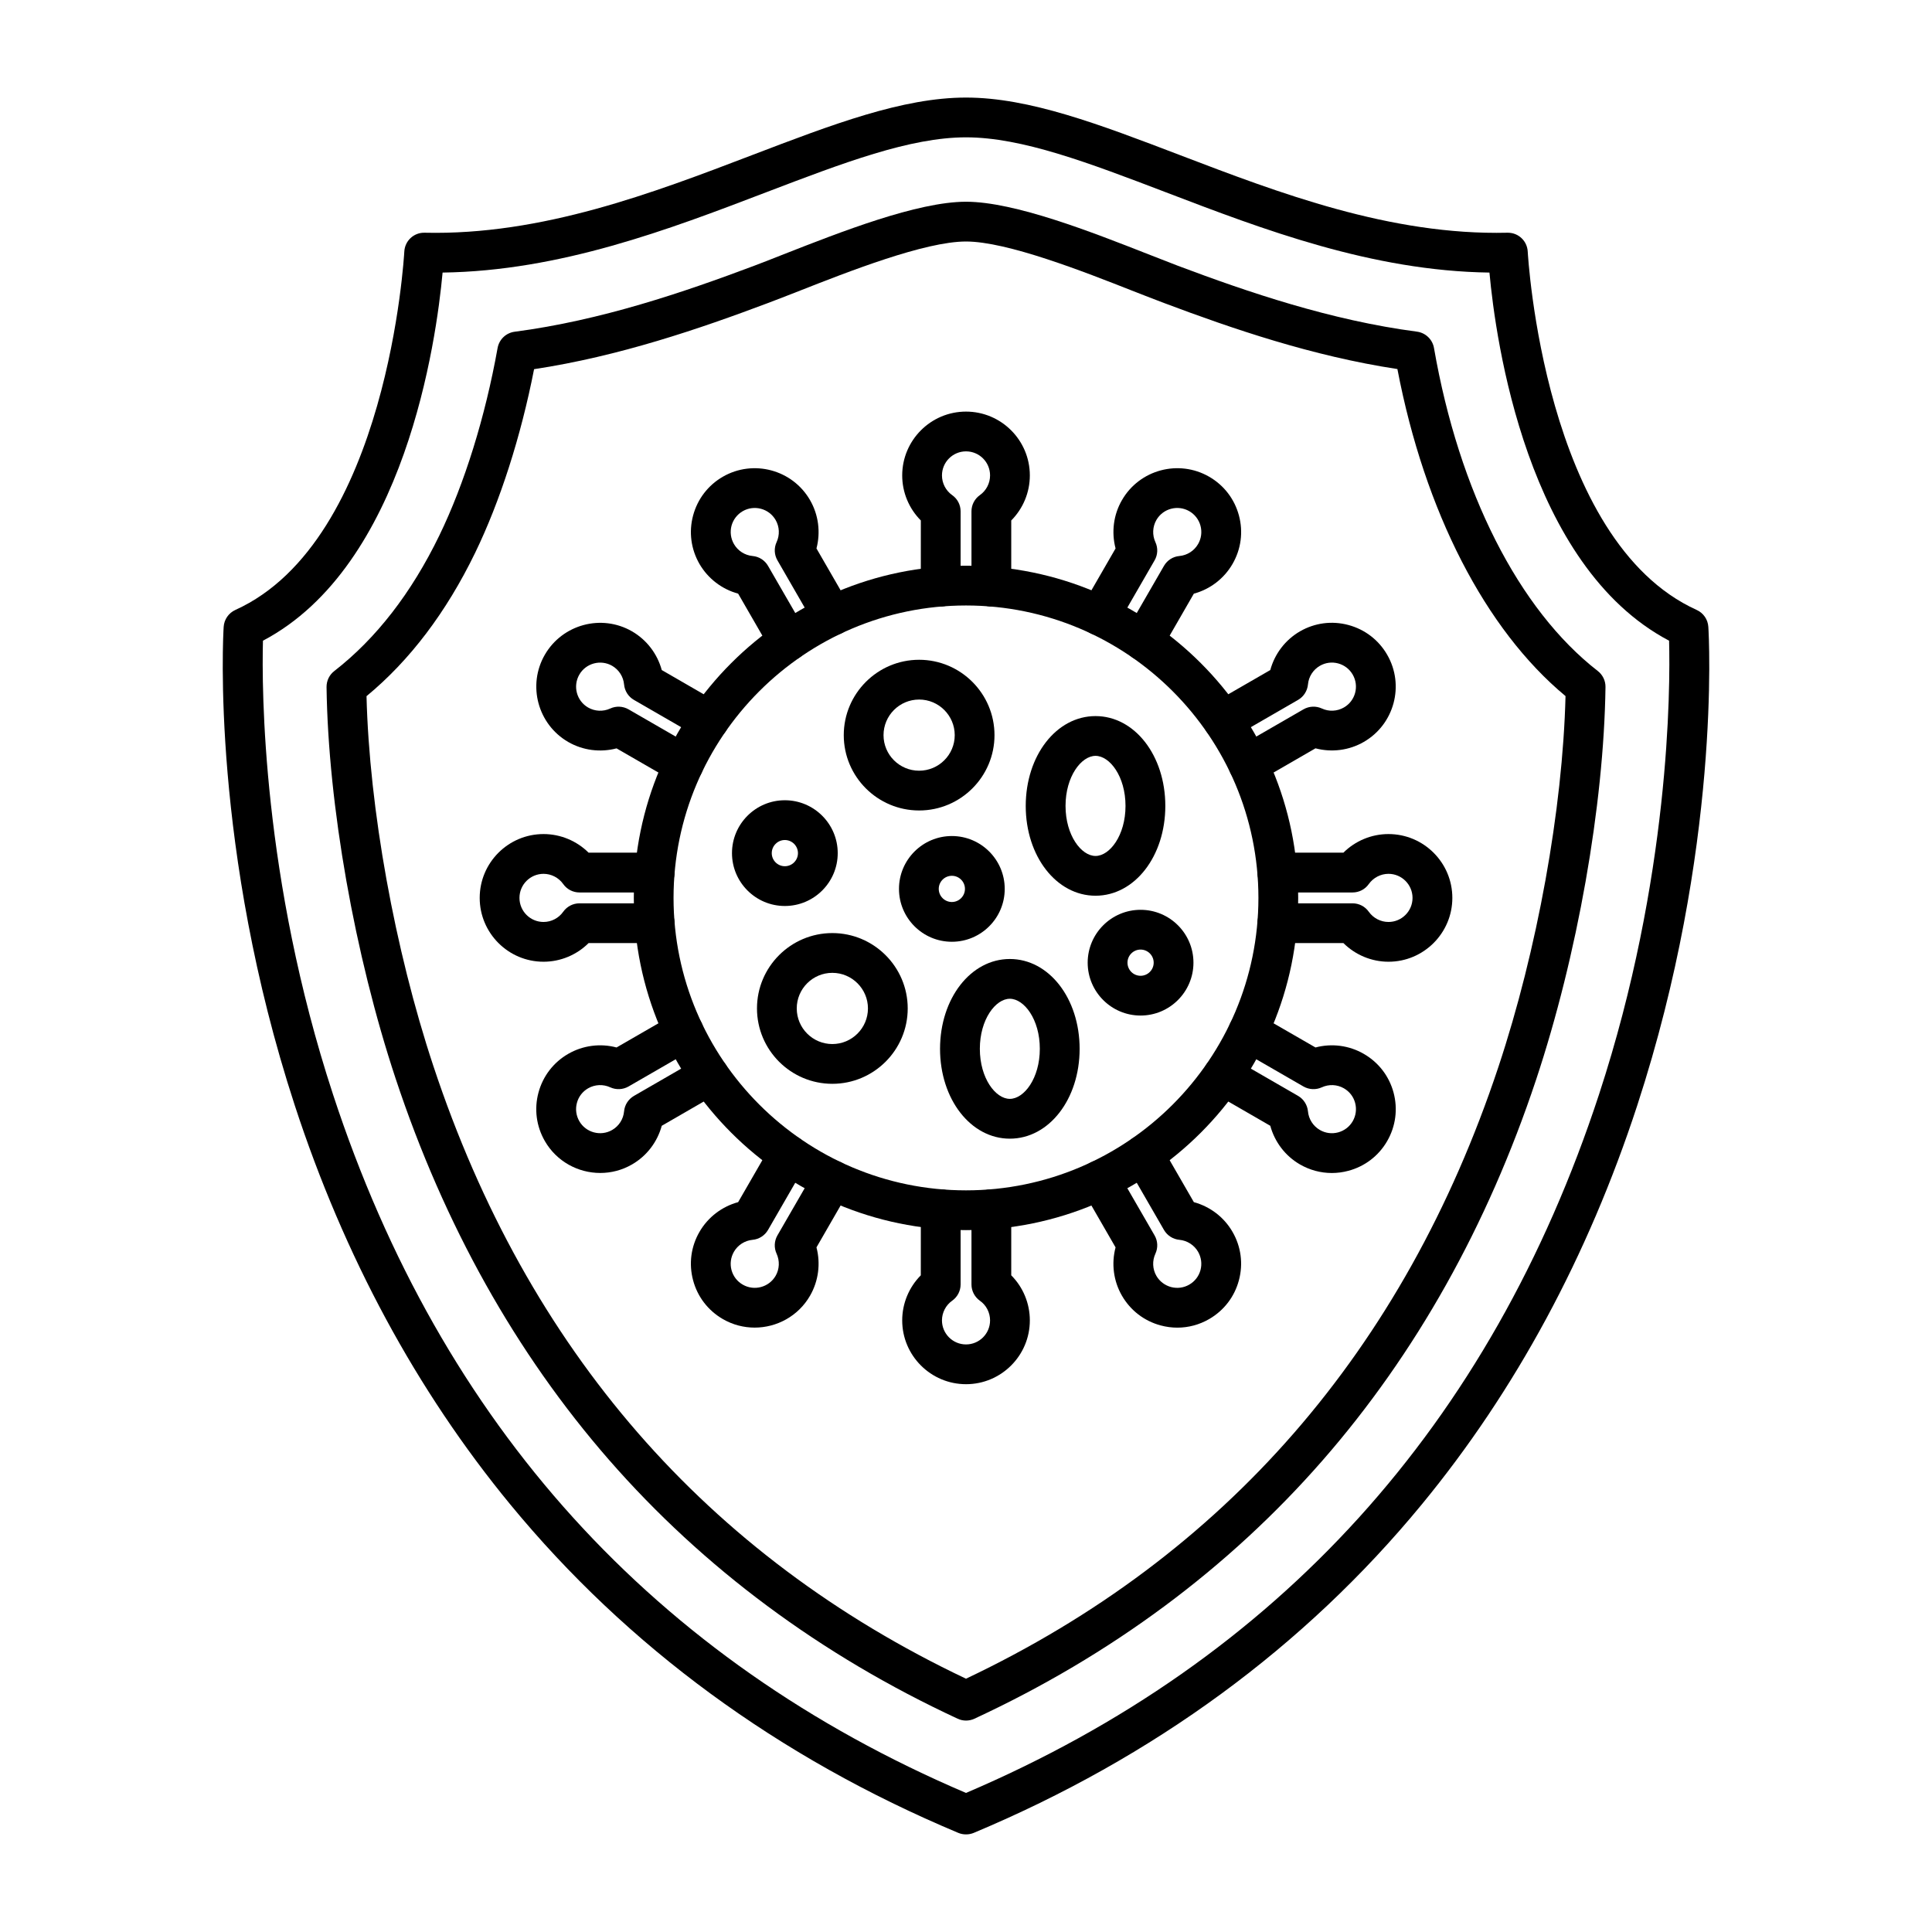 <svg width="48" height="48" viewBox="0 0 48 48" fill="none" xmlns="http://www.w3.org/2000/svg">
<path fill-rule="evenodd" clip-rule="evenodd" d="M24 15.043C19.994 15.043 16.734 18.302 16.734 22.308C16.734 26.314 19.994 29.574 24 29.574C28.007 29.574 31.265 26.314 31.265 22.308C31.265 18.302 28.006 15.043 24 15.043ZM24 30.562C19.45 30.562 15.747 26.859 15.747 22.308C15.747 17.757 19.449 14.055 24 14.055C28.552 14.055 32.253 17.757 32.253 22.308C32.254 26.859 28.551 30.562 24 30.562Z" fill="black"/>
<path fill-rule="evenodd" clip-rule="evenodd" d="M24.63 15.069C24.357 15.069 24.136 14.847 24.136 14.575L24.136 12.704C24.136 12.543 24.214 12.393 24.345 12.301C24.504 12.188 24.598 12.005 24.598 11.812C24.598 11.482 24.331 11.214 24 11.214C23.671 11.214 23.403 11.482 23.403 11.812C23.403 12.005 23.497 12.188 23.656 12.301C23.788 12.393 23.866 12.543 23.866 12.704L23.866 14.575C23.866 14.847 23.644 15.069 23.372 15.069C23.099 15.069 22.877 14.847 22.877 14.575L22.878 12.931C22.584 12.636 22.415 12.235 22.415 11.812C22.415 10.938 23.126 10.226 24 10.226C24.875 10.226 25.586 10.938 25.586 11.812C25.586 12.235 25.417 12.636 25.124 12.931L25.124 14.575C25.124 14.847 24.903 15.069 24.63 15.069Z" fill="black"/>
<path fill-rule="evenodd" clip-rule="evenodd" d="M22.836 17.38C22.347 17.38 21.951 17.777 21.951 18.265C21.951 18.752 22.347 19.148 22.835 19.148C23.323 19.148 23.72 18.752 23.72 18.265C23.72 17.777 23.323 17.38 22.836 17.38ZM22.836 20.136C21.803 20.136 20.963 19.297 20.963 18.265C20.963 17.232 21.803 16.392 22.835 16.392C23.867 16.392 24.708 17.232 24.708 18.265C24.708 19.297 23.867 20.136 22.836 20.136Z" fill="black"/>
<path fill-rule="evenodd" clip-rule="evenodd" d="M27.218 18.779C26.866 18.779 26.473 19.289 26.473 20.023C26.473 20.755 26.865 21.266 27.218 21.266C27.571 21.266 27.963 20.755 27.963 20.023C27.963 19.289 27.571 18.779 27.218 18.779ZM27.218 22.254C26.247 22.254 25.484 21.274 25.484 20.023C25.485 18.771 26.246 17.791 27.218 17.791C28.19 17.791 28.952 18.771 28.952 20.023C28.952 21.274 28.19 22.254 27.218 22.254Z" fill="black"/>
<path fill-rule="evenodd" clip-rule="evenodd" d="M19.499 20.87C19.32 20.87 19.174 21.017 19.174 21.196C19.174 21.375 19.32 21.521 19.499 21.521C19.679 21.521 19.825 21.375 19.825 21.196C19.825 21.017 19.679 20.87 19.499 20.87ZM19.499 22.509C18.775 22.509 18.186 21.92 18.186 21.196C18.186 20.471 18.775 19.882 19.499 19.882C20.224 19.882 20.813 20.471 20.813 21.196C20.813 21.92 20.224 22.509 19.499 22.509Z" fill="black"/>
<path fill-rule="evenodd" clip-rule="evenodd" d="M23.649 21.759C23.469 21.759 23.323 21.905 23.323 22.084C23.323 22.264 23.469 22.41 23.649 22.41C23.828 22.41 23.974 22.264 23.974 22.084C23.974 21.905 23.828 21.759 23.649 21.759ZM23.649 23.398C22.924 23.398 22.335 22.809 22.335 22.084C22.335 21.36 22.924 20.771 23.649 20.771C24.373 20.771 24.962 21.36 24.962 22.084C24.963 22.809 24.373 23.398 23.649 23.398Z" fill="black"/>
<path fill-rule="evenodd" clip-rule="evenodd" d="M20.679 24.17C20.191 24.17 19.795 24.567 19.795 25.054C19.795 25.542 20.191 25.939 20.679 25.939C21.167 25.939 21.564 25.542 21.564 25.054C21.564 24.567 21.166 24.17 20.679 24.17ZM20.679 26.927C19.647 26.927 18.807 26.087 18.807 25.054C18.807 24.022 19.646 23.182 20.679 23.182C21.711 23.182 22.552 24.022 22.552 25.054C22.552 26.087 21.711 26.927 20.679 26.927Z" fill="black"/>
<path fill-rule="evenodd" clip-rule="evenodd" d="M25.089 24.814C24.737 24.814 24.344 25.324 24.344 26.058C24.344 26.791 24.736 27.301 25.089 27.301C25.442 27.301 25.834 26.791 25.834 26.058C25.835 25.324 25.442 24.814 25.089 24.814ZM25.089 28.29C24.117 28.29 23.355 27.309 23.355 26.058C23.356 24.806 24.117 23.826 25.089 23.826C26.062 23.826 26.823 24.806 26.823 26.058C26.823 27.309 26.062 28.29 25.089 28.29Z" fill="black"/>
<path fill-rule="evenodd" clip-rule="evenodd" d="M28.337 23.592C28.158 23.592 28.012 23.738 28.012 23.917C28.012 24.097 28.157 24.243 28.337 24.243C28.517 24.243 28.663 24.097 28.663 23.917C28.663 23.738 28.517 23.592 28.337 23.592ZM28.337 25.231C27.613 25.231 27.023 24.642 27.023 23.917C27.024 23.193 27.613 22.604 28.337 22.604C29.062 22.604 29.651 23.193 29.651 23.917C29.651 24.642 29.061 25.231 28.337 25.231Z" fill="black"/>
<path fill-rule="evenodd" clip-rule="evenodd" d="M19.589 16.419C19.419 16.419 19.252 16.33 19.16 16.172L18.339 14.749C17.938 14.64 17.59 14.376 17.378 14.011C17.167 13.644 17.11 13.217 17.22 12.807C17.33 12.398 17.592 12.056 17.959 11.844C18.716 11.408 19.688 11.668 20.125 12.425C20.336 12.79 20.391 13.223 20.285 13.626L21.106 15.049C21.242 15.285 21.161 15.588 20.925 15.724C20.689 15.86 20.387 15.779 20.25 15.543L19.316 13.923C19.235 13.784 19.227 13.615 19.294 13.47C19.376 13.293 19.367 13.087 19.27 12.919C19.104 12.633 18.738 12.536 18.453 12.7C18.315 12.78 18.216 12.909 18.174 13.063C18.134 13.217 18.155 13.379 18.235 13.517C18.332 13.685 18.505 13.796 18.699 13.814C18.858 13.828 19 13.919 19.081 14.058L20.017 15.678C20.153 15.914 20.072 16.216 19.835 16.353C19.757 16.398 19.672 16.419 19.589 16.419Z" fill="black"/>
<path fill-rule="evenodd" clip-rule="evenodd" d="M16.988 19.48C16.903 19.48 16.818 19.459 16.74 19.414L15.318 18.593C14.916 18.699 14.483 18.645 14.117 18.434C13.36 17.996 13.099 17.024 13.536 16.267C13.974 15.51 14.946 15.249 15.703 15.686C16.069 15.898 16.332 16.246 16.441 16.647L17.864 17.469C18.1 17.605 18.181 17.907 18.045 18.144C17.909 18.38 17.607 18.461 17.37 18.324L15.75 17.389C15.611 17.309 15.52 17.166 15.505 17.006C15.488 16.813 15.376 16.639 15.209 16.542C14.924 16.378 14.557 16.476 14.393 16.761C14.228 17.047 14.326 17.413 14.611 17.578C14.779 17.675 14.984 17.684 15.161 17.603C15.307 17.535 15.476 17.544 15.615 17.623L17.235 18.558C17.471 18.695 17.552 18.997 17.415 19.233C17.325 19.392 17.158 19.48 16.988 19.48Z" fill="black"/>
<path fill-rule="evenodd" clip-rule="evenodd" d="M13.504 23.894C12.629 23.894 11.918 23.182 11.918 22.308C11.918 21.433 12.629 20.722 13.504 20.722C13.926 20.722 14.328 20.891 14.623 21.184H16.266C16.539 21.184 16.76 21.406 16.76 21.679C16.76 21.952 16.539 22.173 16.266 22.173H14.396C14.236 22.173 14.086 22.096 13.993 21.964C13.881 21.806 13.698 21.71 13.504 21.71C13.174 21.71 12.906 21.979 12.906 22.308C12.906 22.638 13.174 22.906 13.504 22.906C13.698 22.906 13.881 22.811 13.993 22.652C14.086 22.521 14.236 22.443 14.396 22.443L16.266 22.443C16.539 22.443 16.76 22.664 16.76 22.937C16.76 23.211 16.539 23.431 16.266 23.431L14.623 23.431C14.329 23.724 13.926 23.894 13.504 23.894Z" fill="black"/>
<path fill-rule="evenodd" clip-rule="evenodd" d="M14.913 29.142C14.364 29.142 13.83 28.858 13.537 28.35C13.325 27.983 13.268 27.555 13.378 27.146C13.488 26.737 13.75 26.395 14.117 26.183C14.483 25.972 14.916 25.917 15.318 26.024L16.741 25.203C16.977 25.066 17.279 25.147 17.416 25.384C17.552 25.619 17.471 25.921 17.235 26.059L15.615 26.994C15.476 27.073 15.307 27.081 15.161 27.014C14.985 26.933 14.779 26.942 14.611 27.039C14.473 27.119 14.374 27.247 14.333 27.402C14.292 27.556 14.313 27.717 14.393 27.856C14.557 28.14 14.924 28.239 15.209 28.074C15.377 27.977 15.488 27.804 15.505 27.61C15.52 27.45 15.612 27.308 15.751 27.227L17.37 26.292C17.607 26.155 17.909 26.237 18.045 26.473C18.182 26.71 18.1 27.012 17.864 27.148L16.441 27.97C16.332 28.371 16.069 28.719 15.703 28.93C15.454 29.074 15.182 29.142 14.913 29.142Z" fill="black"/>
<path fill-rule="evenodd" clip-rule="evenodd" d="M18.749 32.984C18.481 32.984 18.208 32.916 17.959 32.772C17.592 32.56 17.329 32.218 17.22 31.809C17.11 31.4 17.166 30.972 17.378 30.606C17.59 30.239 17.938 29.976 18.339 29.867L19.16 28.444C19.296 28.208 19.598 28.127 19.835 28.264C20.072 28.4 20.152 28.702 20.016 28.938L19.081 30.558C19 30.697 18.858 30.788 18.698 30.803C18.505 30.821 18.331 30.932 18.234 31.1C18.155 31.238 18.133 31.399 18.174 31.554C18.216 31.707 18.314 31.837 18.453 31.916C18.738 32.081 19.104 31.983 19.27 31.698C19.367 31.53 19.375 31.324 19.294 31.147C19.227 31.001 19.235 30.832 19.315 30.693L20.25 29.074C20.387 28.838 20.689 28.756 20.925 28.893C21.161 29.029 21.242 29.331 21.105 29.568L20.285 30.991C20.391 31.392 20.336 31.826 20.125 32.192C19.832 32.7 19.297 32.984 18.749 32.984Z" fill="black"/>
<path fill-rule="evenodd" clip-rule="evenodd" d="M24.001 34.39C23.126 34.39 22.415 33.679 22.415 32.805C22.415 32.382 22.584 31.98 22.877 31.685L22.878 30.042C22.878 29.769 23.099 29.548 23.372 29.548C23.644 29.548 23.866 29.769 23.866 30.042L23.866 31.912C23.866 32.072 23.788 32.223 23.656 32.316C23.498 32.427 23.403 32.611 23.403 32.805C23.403 33.134 23.671 33.402 24 33.402C24.331 33.402 24.598 33.134 24.598 32.805C24.598 32.611 24.504 32.427 24.345 32.316C24.214 32.223 24.136 32.072 24.136 31.912L24.136 30.042C24.136 29.769 24.357 29.548 24.63 29.548C24.903 29.548 25.124 29.769 25.124 30.042L25.124 31.685C25.418 31.98 25.586 32.382 25.586 32.805C25.586 33.679 24.875 34.39 24.001 34.39Z" fill="black"/>
<path fill-rule="evenodd" clip-rule="evenodd" d="M29.251 32.985C29.113 32.985 28.975 32.967 28.837 32.93C28.429 32.821 28.087 32.558 27.875 32.192C27.663 31.826 27.609 31.392 27.716 30.991L26.895 29.568C26.758 29.331 26.839 29.029 27.075 28.893C27.312 28.756 27.613 28.838 27.75 29.074L28.685 30.693C28.766 30.832 28.773 31.001 28.706 31.147C28.624 31.324 28.633 31.53 28.73 31.698C28.81 31.836 28.94 31.934 29.093 31.976C29.248 32.017 29.409 31.996 29.547 31.916C29.685 31.837 29.785 31.707 29.826 31.554C29.867 31.399 29.845 31.238 29.766 31.1C29.669 30.932 29.495 30.821 29.302 30.803C29.142 30.788 29 30.697 28.919 30.558L27.984 28.938C27.848 28.702 27.928 28.4 28.165 28.264C28.401 28.127 28.704 28.208 28.84 28.444L29.661 29.867C30.062 29.976 30.411 30.239 30.622 30.606C30.834 30.972 30.89 31.4 30.78 31.809C30.671 32.218 30.408 32.56 30.041 32.772C29.797 32.913 29.526 32.985 29.251 32.985Z" fill="black"/>
<path fill-rule="evenodd" clip-rule="evenodd" d="M33.089 29.143C32.813 29.143 32.542 29.071 32.297 28.93C31.932 28.719 31.669 28.371 31.56 27.97L30.137 27.148C29.901 27.012 29.819 26.71 29.956 26.473C30.092 26.237 30.394 26.156 30.631 26.292L32.251 27.227C32.389 27.308 32.48 27.45 32.496 27.61C32.513 27.803 32.624 27.977 32.792 28.074C32.93 28.154 33.091 28.175 33.245 28.134C33.4 28.092 33.528 27.994 33.608 27.856C33.688 27.717 33.709 27.556 33.668 27.402C33.627 27.247 33.528 27.119 33.389 27.039C33.221 26.942 33.016 26.933 32.84 27.014C32.694 27.081 32.524 27.073 32.385 26.994L30.765 26.059C30.53 25.921 30.448 25.619 30.585 25.384C30.722 25.147 31.024 25.066 31.259 25.203L32.683 26.024C33.085 25.917 33.518 25.972 33.883 26.183C34.251 26.395 34.513 26.737 34.623 27.146C34.732 27.555 34.676 27.983 34.464 28.35C34.253 28.716 33.91 28.979 33.501 29.088C33.365 29.125 33.226 29.143 33.089 29.143Z" fill="black"/>
<path fill-rule="evenodd" clip-rule="evenodd" d="M34.497 23.894C34.075 23.894 33.672 23.724 33.377 23.431L31.734 23.431C31.461 23.431 31.24 23.21 31.24 22.937C31.24 22.664 31.461 22.443 31.734 22.443L33.605 22.443C33.765 22.443 33.915 22.521 34.007 22.652C34.12 22.811 34.303 22.906 34.496 22.906C34.826 22.906 35.094 22.638 35.094 22.308C35.094 21.979 34.826 21.71 34.496 21.71C34.303 21.71 34.12 21.806 34.007 21.964C33.915 22.096 33.765 22.173 33.604 22.173H31.734C31.461 22.173 31.24 21.952 31.24 21.679C31.24 21.406 31.461 21.184 31.734 21.184H33.377C33.672 20.891 34.074 20.722 34.496 20.722C35.372 20.722 36.083 21.433 36.083 22.308C36.083 23.182 35.371 23.894 34.497 23.894Z" fill="black"/>
<path fill-rule="evenodd" clip-rule="evenodd" d="M31.014 19.48C30.843 19.48 30.676 19.392 30.585 19.233C30.448 18.997 30.53 18.694 30.765 18.558L32.385 17.623C32.524 17.543 32.694 17.535 32.84 17.602C33.016 17.684 33.221 17.674 33.389 17.577C33.675 17.413 33.773 17.046 33.608 16.761C33.529 16.623 33.4 16.524 33.245 16.482C33.091 16.441 32.93 16.462 32.792 16.542C32.624 16.639 32.513 16.812 32.496 17.006C32.48 17.166 32.389 17.309 32.25 17.389L30.631 18.324C30.394 18.461 30.092 18.379 29.956 18.143C29.82 17.907 29.901 17.605 30.137 17.468L31.56 16.647C31.669 16.245 31.932 15.898 32.297 15.686C32.665 15.474 33.092 15.418 33.501 15.528C33.91 15.638 34.252 15.899 34.464 16.267C34.902 17.024 34.641 17.996 33.883 18.433C33.518 18.644 33.085 18.698 32.683 18.592L31.26 19.414C31.182 19.459 31.098 19.48 31.014 19.48Z" fill="black"/>
<path fill-rule="evenodd" clip-rule="evenodd" d="M28.411 16.419C28.328 16.419 28.242 16.397 28.165 16.353C27.928 16.216 27.848 15.914 27.984 15.678L28.919 14.058C29 13.919 29.142 13.828 29.302 13.814C29.496 13.796 29.669 13.685 29.766 13.517C29.846 13.379 29.867 13.217 29.826 13.063C29.785 12.909 29.685 12.78 29.547 12.7C29.262 12.536 28.895 12.633 28.73 12.919C28.634 13.087 28.624 13.293 28.706 13.47C28.773 13.615 28.766 13.784 28.685 13.923L27.75 15.543C27.614 15.779 27.312 15.86 27.075 15.724C26.839 15.588 26.758 15.285 26.895 15.049L27.716 13.626C27.61 13.223 27.663 12.79 27.875 12.425C28.312 11.667 29.284 11.408 30.041 11.844C30.409 12.056 30.671 12.398 30.781 12.807C30.891 13.217 30.834 13.644 30.622 14.011C30.411 14.376 30.063 14.641 29.661 14.749L28.841 16.172C28.749 16.33 28.582 16.419 28.411 16.419Z" fill="black"/>
<path fill-rule="evenodd" clip-rule="evenodd" d="M6.533 15.918C6.502 17.097 6.509 21.806 8.274 27.192C10.966 35.403 16.256 41.24 24 44.545C31.745 41.24 37.035 35.403 39.727 27.192C41.492 21.806 41.499 17.097 41.468 15.918C37.933 14.056 37.159 8.454 37.005 6.772C34.081 6.732 31.374 5.698 28.973 4.78C27.051 4.046 25.391 3.412 24 3.412C22.61 3.412 20.95 4.046 19.028 4.78C16.627 5.698 13.92 6.732 10.996 6.772C10.842 8.454 10.068 14.056 6.533 15.918ZM24 45.575C23.936 45.575 23.87 45.563 23.81 45.538C19.336 43.662 15.591 40.917 12.679 37.379C10.351 34.551 8.55 31.215 7.324 27.464C5.242 21.089 5.543 15.796 5.557 15.574C5.569 15.391 5.68 15.23 5.847 15.154C9.645 13.435 10.04 6.323 10.045 6.252C10.058 5.984 10.281 5.775 10.549 5.782C13.463 5.85 16.231 4.791 18.676 3.857C20.689 3.088 22.427 2.424 24 2.424C25.574 2.424 27.312 3.088 29.325 3.857C31.77 4.791 34.54 5.851 37.452 5.782H37.463C37.727 5.782 37.943 5.988 37.956 6.252C37.961 6.323 38.356 13.435 42.154 15.154C42.321 15.23 42.432 15.391 42.443 15.574C42.458 15.796 42.759 21.089 40.677 27.464C39.451 31.215 37.65 34.551 35.322 37.379C32.41 40.917 28.665 43.662 24.191 45.538C24.13 45.563 24.065 45.575 24 45.575Z" fill="black"/>
<path fill-rule="evenodd" clip-rule="evenodd" d="M9.106 17.296C9.176 20.092 9.806 23.587 10.767 26.485C13.102 33.53 17.555 38.651 24 41.707C30.436 38.655 34.885 33.546 37.224 26.518C38.192 23.611 38.825 20.103 38.895 17.294C36.903 15.641 35.396 12.711 34.718 9.169C32.607 8.849 30.61 8.164 28.92 7.528C28.699 7.445 28.441 7.344 28.169 7.238C26.916 6.744 25.022 6 24 6C22.98 6 21.086 6.744 19.832 7.238C19.561 7.344 19.303 7.445 19.082 7.528C17.387 8.166 15.385 8.852 13.269 9.172C12.941 10.847 12.425 12.456 11.803 13.738C11.086 15.214 10.18 16.41 9.106 17.296ZM24.001 42.747C23.93 42.747 23.859 42.732 23.793 42.701C20.389 41.121 17.474 38.956 15.128 36.267C12.817 33.617 11.034 30.43 9.829 26.796C8.811 23.725 8.153 19.997 8.113 17.069C8.112 16.913 8.182 16.767 8.305 16.672C9.343 15.866 10.221 14.734 10.914 13.306C11.541 12.015 12.056 10.359 12.363 8.644C12.402 8.433 12.572 8.27 12.786 8.242C14.932 7.962 16.997 7.257 18.734 6.604C18.948 6.523 19.202 6.424 19.471 6.317C20.873 5.767 22.792 5.012 24 5.012C25.21 5.012 27.129 5.767 28.53 6.317C28.8 6.424 29.054 6.523 29.267 6.604C31.001 7.256 33.061 7.959 35.205 8.24C35.419 8.269 35.59 8.433 35.627 8.646C36.249 12.222 37.733 15.147 39.697 16.671C39.819 16.766 39.89 16.913 39.888 17.068C39.848 20.009 39.187 23.75 38.162 26.83C36.955 30.457 35.171 33.636 32.861 36.281C30.518 38.964 27.607 41.124 24.209 42.701C24.143 42.732 24.072 42.747 24.001 42.747Z" fill="black"/>
</svg>
